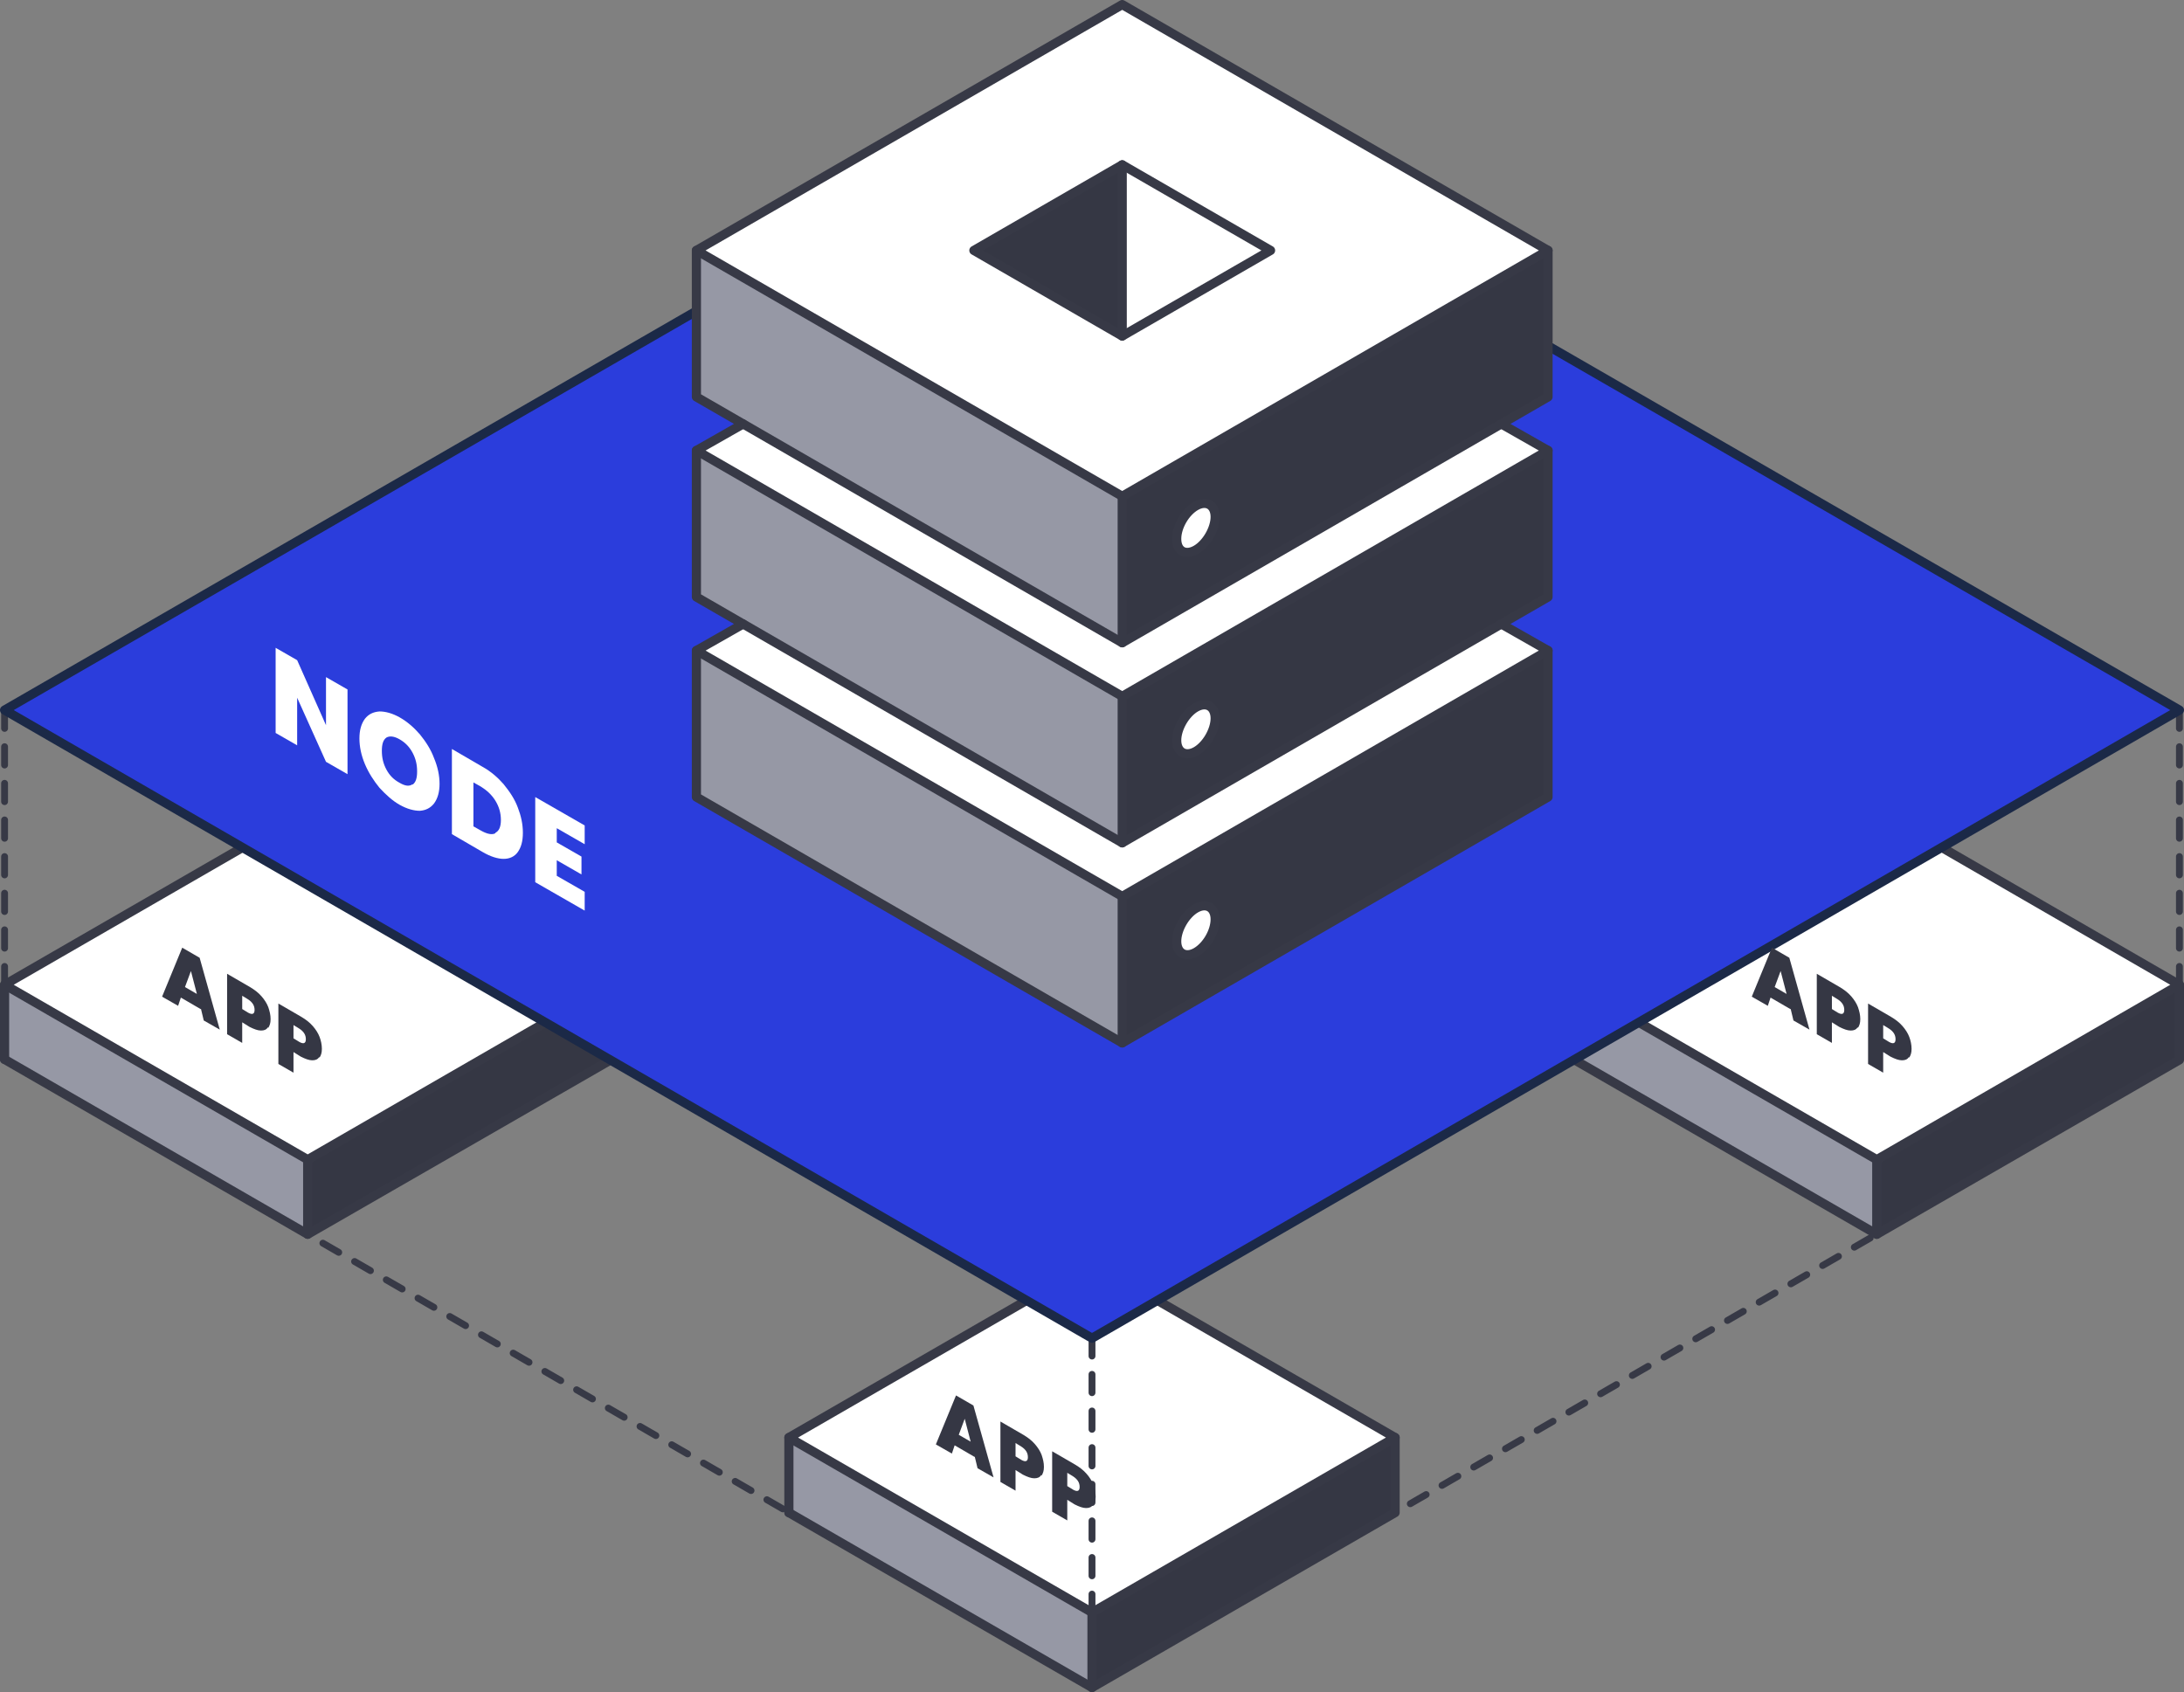 <?xml version="1.0" encoding="UTF-8"?>
<svg id="Layer_1" data-name="Layer 1" xmlns="http://www.w3.org/2000/svg" version="1.1" viewBox="0 0 477 369.6">
  <rect x="0" y="0" width="477" height="369.6" fill="#808080" stroke="none"/>
  <defs>
    <style>
      .cls-1 {
        fill: #9698a5;
      }

      .cls-1, .cls-2, .cls-3 {
        stroke-width: 0px;
      }

      .cls-4 {
        stroke-dasharray: 0 0 4 4;
      }

      .cls-4, .cls-5, .cls-6, .cls-7, .cls-8, .cls-9, .cls-10, .cls-11, .cls-12 {
        stroke-linecap: round;
        stroke-linejoin: round;
      }

      .cls-4, .cls-5, .cls-7, .cls-8, .cls-9, .cls-10, .cls-11, .cls-12 {
        stroke: #373946;
      }

      .cls-4, .cls-5, .cls-7, .cls-9, .cls-10, .cls-11, .cls-12 {
        fill: none;
      }

      .cls-4, .cls-5, .cls-7, .cls-9, .cls-11, .cls-12 {
        stroke-width: 1.5px;
      }

      .cls-2 {
        fill: #353744;
      }

      .cls-6 {
        fill: #2b3ddc;
        stroke: #1b2947;
      }

      .cls-6, .cls-8, .cls-10 {
        stroke-width: 2px;
      }

      .cls-7 {
        stroke-dasharray: 0 0 4 4;
      }

      .cls-8, .cls-3 {
        fill: #fff;
      }

      .cls-9 {
        stroke-dasharray: 0 0 4 4;
      }

      .cls-11 {
        stroke-dasharray: 0 0 4 4;
      }

      .cls-12 {
        stroke-dasharray: 0 0 4 4;
      }
    </style>
  </defs>
  <g id="node">
    <g>
      <polyline class="cls-5" points="2.7 232.4 1 231.4 2.7 230.4"/>
      <line class="cls-9" x1="6.2" y1="228.4" x2="235.1" y2="96.3"/>
      <polyline class="cls-5" points="236.8 95.3 238.5 94.3 240.3 95.3"/>
      <line class="cls-12" x1="243.8" y1="97.4" x2="472.5" y2="229.4"/>
      <polyline class="cls-5" points="474.3 230.4 476 231.4 474.3 232.4"/>
      <line class="cls-4" x1="470.8" y1="234.4" x2="242" y2="366.6"/>
      <polyline class="cls-5" points="240.3 367.6 238.5 368.6 236.8 367.6"/>
      <line class="cls-7" x1="233.3" y1="365.6" x2="4.5" y2="233.4"/>
    </g>
    <g>
      <polygon class="cls-2" points="304.7 116.2 304.7 132.5 238.5 170.7 238.5 154.4 304.7 116.2"/>
      <polygon class="cls-1" points="238.5 154.4 238.5 170.7 172.3 132.5 172.3 116.2 238.5 154.4"/>
      <polyline class="cls-10" points="172.3 132.5 238.5 170.7 304.7 132.5 304.7 116.1"/>
      <line class="cls-10" x1="238.5" y1="154.4" x2="238.5" y2="170.7"/>
      <line class="cls-10" x1="172.3" y1="116.1" x2="172.3" y2="132.5"/>
      <polygon class="cls-8" points="172.3 116.1 238.5 78 304.7 116.1 238.5 154.4 172.3 116.1"/>
    </g>
    <g>
      <polygon class="cls-2" points="476 215.1 476 231.5 409.9 269.6 409.9 253.3 476 215.1"/>
      <polygon class="cls-1" points="409.9 253.3 409.9 269.6 343.7 231.5 343.7 215.1 409.9 253.3"/>
      <polyline class="cls-10" points="343.7 231.4 409.9 269.6 476 231.5 476 215.1"/>
      <line class="cls-10" x1="409.9" y1="253.3" x2="409.9" y2="269.6"/>
      <line class="cls-10" x1="343.7" y1="215.1" x2="343.7" y2="231.4"/>
      <polygon class="cls-8" points="343.7 215.1 409.9 176.9 476 215.1 409.9 253.3 343.7 215.1"/>
    </g>
    <g>
      <polygon class="cls-2" points="304.7 314 304.7 330.4 238.5 368.6 238.5 352.2 304.7 314"/>
      <polygon class="cls-1" points="238.5 352.2 238.5 368.6 172.3 330.4 172.3 314 238.5 352.2"/>
      <polyline class="cls-10" points="172.3 330.4 238.5 368.6 304.7 330.4 304.7 314"/>
      <line class="cls-10" x1="238.5" y1="352.2" x2="238.5" y2="368.6"/>
      <line class="cls-10" x1="172.3" y1="314" x2="172.3" y2="330.4"/>
      <polygon class="cls-8" points="172.3 314 238.5 275.8 304.7 314 238.5 352.2 172.3 314"/>
    </g>
    <g>
      <polygon class="cls-2" points="133.4 215.1 133.4 231.5 67.2 269.6 67.2 253.3 133.4 215.1"/>
      <polygon class="cls-1" points="67.2 253.3 67.2 269.6 1 231.5 1 215.1 67.2 253.3"/>
      <polyline class="cls-10" points="1 231.4 67.2 269.6 133.4 231.5 133.4 215.1"/>
      <line class="cls-10" x1="67.2" y1="253.3" x2="67.2" y2="269.6"/>
      <line class="cls-10" x1="1" y1="215.1" x2="1" y2="231.4"/>
      <polygon class="cls-8" points="1 215.1 67.2 176.9 133.4 215.1 67.2 253.3 1 215.1"/>
    </g>
    <line class="cls-11" x1="1" y1="155.1" x2="1" y2="231.4"/>
    <line class="cls-11" x1="238.5" y1="292.2" x2="238.5" y2="368.5"/>
    <line class="cls-11" x1="476" y1="155.1" x2="476" y2="231.4"/>
    <polygon class="cls-6" points="1 155.1 238.5 18.1 476 155.1 238.5 292.3 1 155.1"/>
  </g>
  <g id="server">
    <g>
      <path class="cls-2" d="M338.1,142.1v32l-93,53.7v-32l93-53.7ZM261.3,208c2.3-1.3,4.2-4.5,4.2-7.2s-1.9-3.7-4.2-2.4c-2.3,1.3-4.2,4.6-4.2,7.2s1.9,3.7,4.2,2.4Z"/>
      <path class="cls-2" d="M338.1,98.4v32l-93,53.7v-32l93-53.7ZM261.3,164.1c2.3-1.3,4.2-4.6,4.2-7.2s-1.9-3.7-4.2-2.4c-2.3,1.3-4.2,4.5-4.2,7.2s1.9,3.7,4.2,2.4Z"/>
      <path class="cls-2" d="M338.1,54.7v32l-93,53.7v-32l93-53.7ZM261.3,120.1c2.3-1.3,4.2-4.6,4.2-7.2s-1.9-3.7-4.2-2.4c-2.3,1.3-4.2,4.5-4.2,7.2s1.9,3.7,4.2,2.4Z"/>
      <path class="cls-3" d="M338.1,54.7l-93,53.7-93-53.7L245.1,1l93,53.7ZM245.1,73.4l32.4-18.7-32.4-18.7-32.4,18.7,32.4,18.7Z"/>
      <polygon class="cls-3" points="338.1 98.4 245.1 152.1 152.1 98.4 162.3 92.6 245.1 140.4 327.9 92.6 338.1 98.4"/>
      <polygon class="cls-3" points="338.1 142.1 245.1 195.8 152.1 142.1 162.3 136.3 245.1 184.1 327.9 136.3 327.9 136.3 338.1 142.1"/>
      <polygon class="cls-3" points="277.5 54.7 245.1 73.4 245.1 36 277.5 54.7"/>
      <path class="cls-3" d="M265.4,112.9c0,2.6-1.9,5.9-4.2,7.2-2.3,1.3-4.2.3-4.2-2.4s1.9-5.9,4.2-7.2c2.3-1.3,4.2-.2,4.2,2.4Z"/>
      <path class="cls-3" d="M265.4,156.9c0,2.6-1.9,5.9-4.2,7.2-2.3,1.3-4.2.2-4.2-2.4s1.9-5.9,4.2-7.2c2.3-1.3,4.2-.2,4.2,2.4Z"/>
      <path class="cls-3" d="M265.4,200.8c0,2.7-1.9,5.9-4.2,7.2-2.3,1.3-4.2.2-4.2-2.4s1.9-5.9,4.2-7.2c2.3-1.3,4.2-.2,4.2,2.4Z"/>
      <polygon class="cls-1" points="245.1 195.8 245.1 227.8 152.1 174.1 152.1 142.1 245.1 195.8"/>
      <polygon class="cls-1" points="245.1 152.1 245.1 184.1 152.1 130.4 152.1 98.4 245.1 152.1"/>
      <polygon class="cls-1" points="245.1 108.4 245.1 140.4 152.1 86.7 152.1 54.7 245.1 108.4"/>
      <polygon class="cls-2" points="245.1 36 245.1 73.4 212.7 54.7 245.1 36"/>
    </g>
    <g>
      <polygon class="cls-10" points="245.1 108.4 152.1 54.7 245.1 1 338.1 54.7 245.1 108.4"/>
      <polygon class="cls-10" points="245.1 73.4 212.7 54.7 245.1 36 277.5 54.7 245.1 73.4"/>
      <polyline class="cls-10" points="338.1 54.7 338.1 86.7 245.1 140.4 152.1 86.7 152.1 54.7"/>
      <polyline class="cls-10" points="327.9 92.6 338.1 98.4 245.1 152.1 152.1 98.4 162.3 92.6"/>
      <polyline class="cls-10" points="338.1 98.4 338.1 130.4 245.1 184.1 152.1 130.4 152.1 98.4"/>
      <polyline class="cls-10" points="327.9 136.3 338.1 142.1 245.1 195.8 152.1 142.1 162.3 136.3"/>
      <polyline class="cls-10" points="338.1 142.1 338.1 174.1 245.1 227.8 152.1 174.1 152.1 142.1"/>
      <line class="cls-10" x1="245.1" y1="36" x2="245.1" y2="73.4"/>
      <line class="cls-10" x1="245.1" y1="108.4" x2="245.1" y2="140.4"/>
      <line class="cls-10" x1="245.1" y1="152.1" x2="245.1" y2="184.1"/>
      <line class="cls-10" x1="245.1" y1="195.8" x2="245.1" y2="227.8"/>
      <path class="cls-10" d="M265.4,112.9c0,2.6-1.9,5.9-4.2,7.2-2.3,1.3-4.2.3-4.2-2.4s1.9-5.9,4.2-7.2c2.3-1.3,4.2-.2,4.2,2.4Z"/>
      <path class="cls-10" d="M265.4,156.9c0,2.6-1.9,5.9-4.2,7.2-2.3,1.3-4.2.2-4.2-2.4s1.9-5.9,4.2-7.2c2.3-1.3,4.2-.2,4.2,2.4Z"/>
      <path class="cls-10" d="M265.4,200.8c0,2.7-1.9,5.9-4.2,7.2-2.3,1.3-4.2.2-4.2-2.4s1.9-5.9,4.2-7.2c2.3-1.3,4.2-.2,4.2,2.4Z"/>
    </g>
  </g>
  <g>
    <path class="cls-2" d="M43.8,220.4l-4.3-2.5-.6,1.8-3.5-2,4.4-10.7,3.8,2.2,4.4,15.7-3.5-2-.6-2.5ZM43,217.1l-1.3-5-1.3,3.5,2.6,1.5Z"/>
    <path class="cls-2" d="M58.5,224.4c-.3.5-.8.7-1.5.7-.7,0-1.5-.3-2.5-.8l-1.6-1v4.5l-3.3-1.9v-13.2l5,2.9c1,.6,1.8,1.2,2.5,2,.7.8,1.2,1.6,1.5,2.4.3.9.5,1.7.5,2.6s-.2,1.4-.5,1.9ZM55.6,220.6c0-1-.5-1.7-1.4-2.3l-1.3-.8v2.9l1.3.8c.9.5,1.4.3,1.4-.6Z"/>
    <path class="cls-2" d="M69.7,230.9c-.3.5-.8.7-1.5.7-.7,0-1.5-.3-2.5-.8l-1.6-1v4.5l-3.3-1.9v-13.2l5,2.9c1,.6,1.8,1.2,2.5,2,.7.8,1.2,1.6,1.5,2.4s.5,1.7.5,2.6-.2,1.4-.5,1.9ZM66.8,227c0-1-.5-1.7-1.4-2.3l-1.3-.8v2.9l1.3.8c.9.5,1.4.3,1.4-.6Z"/>
  </g>
  <g>
    <path class="cls-2" d="M391,220.4l-4.3-2.5-.6,1.8-3.5-2,4.4-10.7,3.8,2.2,4.4,15.7-3.5-2-.6-2.5ZM390.2,217.1l-1.3-5-1.3,3.5,2.6,1.5Z"/>
    <path class="cls-2" d="M405.7,224.4c-.3.5-.8.7-1.5.7-.7,0-1.5-.3-2.5-.8l-1.6-1v4.5l-3.3-1.9v-13.2l5,2.9c1,.6,1.8,1.2,2.5,2,.7.8,1.2,1.6,1.5,2.4.3.9.5,1.7.5,2.6s-.2,1.4-.5,1.9ZM402.8,220.6c0-1-.5-1.7-1.4-2.3l-1.3-.8v2.9l1.3.8c.9.5,1.4.3,1.4-.6Z"/>
    <path class="cls-2" d="M416.9,230.9c-.3.5-.8.7-1.5.7-.7,0-1.5-.3-2.5-.8l-1.6-1v4.5l-3.3-1.9v-13.2l5,2.9c1,.6,1.8,1.2,2.5,2,.7.8,1.2,1.6,1.5,2.4s.5,1.7.5,2.6-.2,1.4-.5,1.9ZM414,227c0-1-.5-1.7-1.4-2.3l-1.3-.8v2.9l1.3.8c.9.5,1.4.3,1.4-.6Z"/>
  </g>
  <g>
    <path class="cls-2" d="M212.8,318.2l-4.3-2.5-.6,1.8-3.5-2,4.4-10.7,3.8,2.2,4.4,15.7-3.5-2-.6-2.5ZM212,314.9l-1.3-5-1.3,3.5,2.6,1.5Z"/>
    <path class="cls-2" d="M227.4,322.2c-.3.5-.8.7-1.5.7-.7,0-1.5-.3-2.5-.8l-1.6-1v4.5l-3.3-1.9v-13.2l5,2.9c1,.6,1.8,1.2,2.5,2,.7.8,1.2,1.6,1.5,2.4.3.9.5,1.7.5,2.6s-.2,1.4-.5,1.9ZM224.5,318.3c0-1-.5-1.7-1.4-2.3l-1.3-.8v2.9l1.3.8c.9.5,1.4.3,1.4-.6Z"/>
    <path class="cls-2" d="M238.7,328.7c-.3.5-.8.7-1.5.7-.7,0-1.5-.3-2.5-.8l-1.6-1v4.5l-3.3-1.9v-13.2l5,2.9c1,.6,1.8,1.2,2.5,2,.7.8,1.2,1.6,1.5,2.4s.5,1.7.5,2.6-.2,1.4-.5,1.9ZM235.8,324.8c0-1-.5-1.7-1.4-2.3l-1.3-.8v2.9l1.3.8c.9.5,1.4.3,1.4-.6Z"/>
  </g>
  <g>
    <path class="cls-3" d="M75.9,169.1l-4.7-2.7-6.3-14v10.4l-4.7-2.7v-18.6l4.7,2.7,6.3,14.2v-10.5l4.7,2.7v18.6Z"/>
    <path class="cls-3" d="M82.9,172.1c-1.3-1.6-2.4-3.3-3.2-5.2-.8-1.9-1.2-3.8-1.2-5.6s.4-3.2,1.2-4.3c.8-1,1.8-1.5,3.2-1.6,1.3,0,2.8.4,4.4,1.3,1.6.9,3.1,2.2,4.4,3.7,1.3,1.6,2.4,3.3,3.1,5.2.8,1.9,1.2,3.8,1.2,5.6s-.4,3.2-1.2,4.3c-.8,1-1.8,1.5-3.1,1.6-1.3,0-2.8-.4-4.4-1.3-1.6-.9-3-2.2-4.4-3.7ZM90.1,171.4c.7-.5,1-1.4,1-2.9s-.3-2.8-1-4.1-1.6-2.2-2.8-2.9c-1.2-.7-2.2-.8-2.9-.4-.7.5-1,1.4-1,2.9s.3,2.8,1,4.1c.7,1.3,1.6,2.2,2.9,2.9,1.2.7,2.1.8,2.8.3Z"/>
    <path class="cls-3" d="M110,171.3c1.3,1.6,2.4,3.2,3.1,5.1.7,1.8,1.1,3.6,1.1,5.5s-.4,3.2-1.1,4.2c-.7,1-1.8,1.5-3.1,1.5-1.3,0-2.9-.5-4.6-1.5l-6.7-3.9v-18.6l6.7,3.9c1.8,1,3.3,2.3,4.7,3.9ZM108.2,181.9c.8-.4,1.2-1.3,1.2-2.8s-.4-2.9-1.2-4.2c-.8-1.3-1.9-2.3-3.2-3.1l-1.6-.9v9.6l1.6.9c1.4.8,2.5,1,3.2.6Z"/>
    <path class="cls-3" d="M121.6,181v3l5.4,3.1v3.9l-5.4-3.1v3.4l6.1,3.5v4.1l-10.8-6.2v-18.6l10.8,6.2v4.1l-6.1-3.5Z"/>
  </g>
</svg>